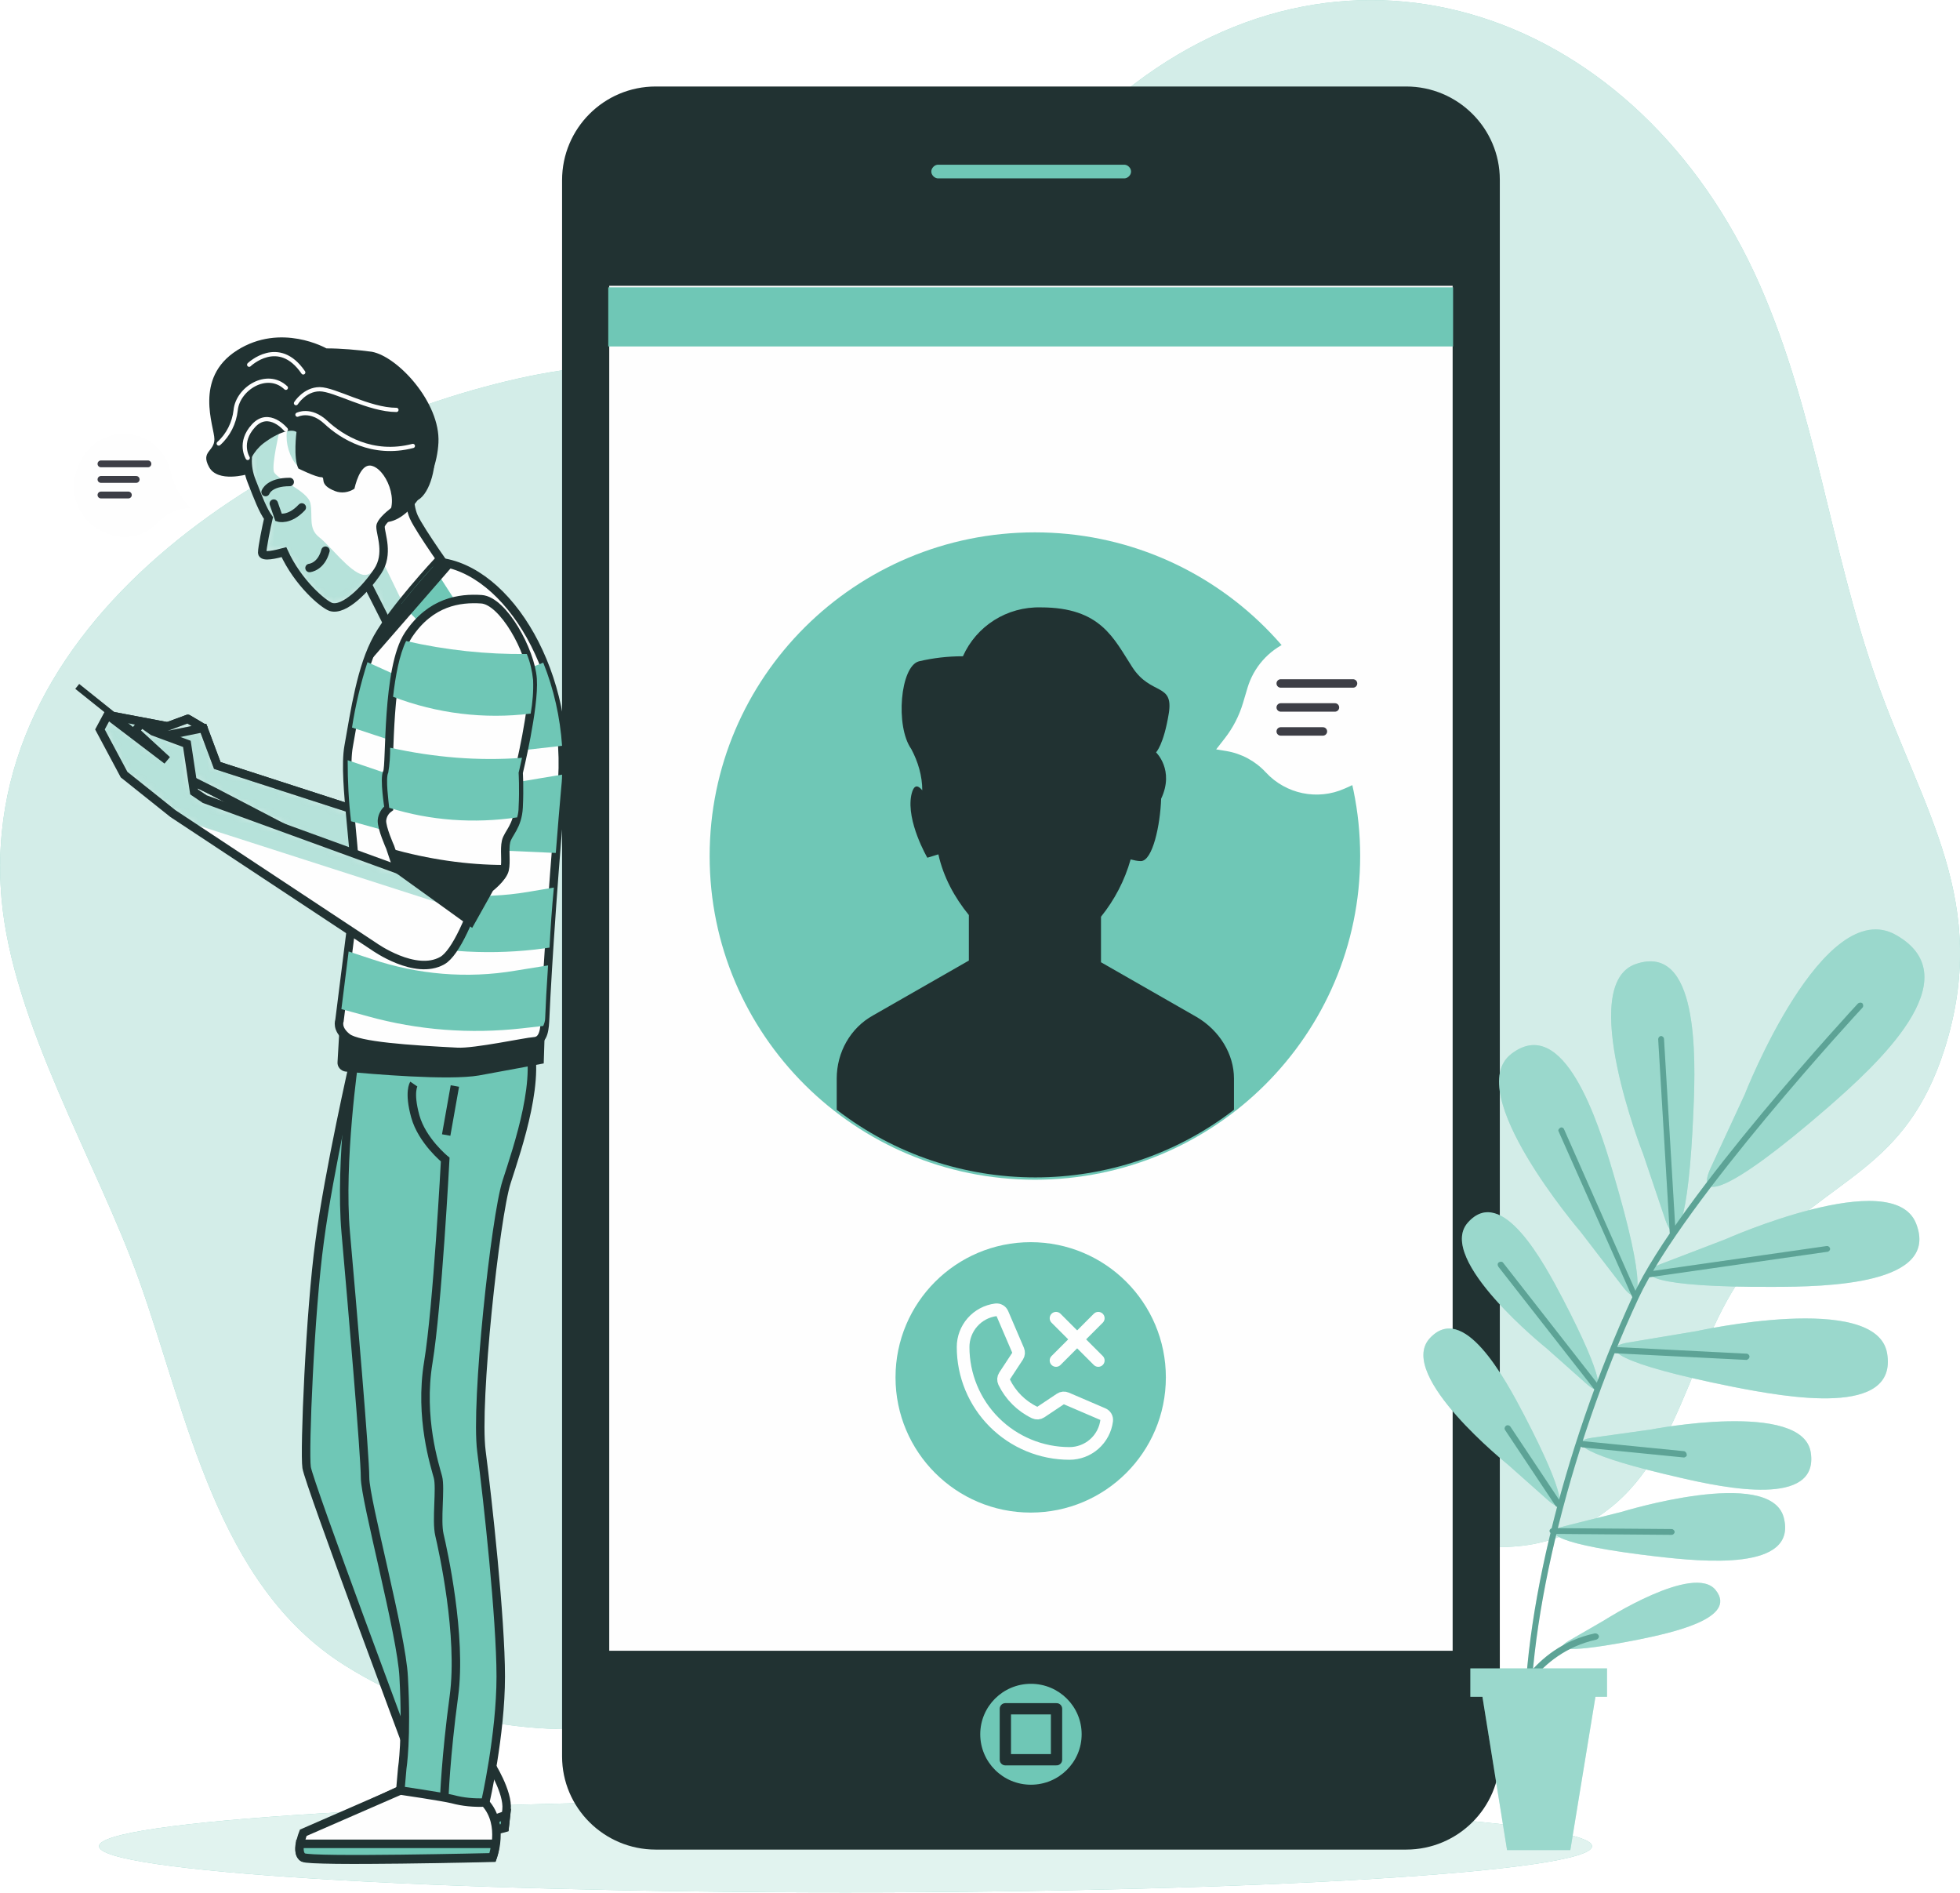 <?xml version="1.0" encoding="UTF-8"?> <svg xmlns="http://www.w3.org/2000/svg" width="232" height="224" viewBox="0 0 232 224" fill="none"><g clip-path="url(#clip0_3991_30418)"><path d="M208.28 33.666C194.048 1.422 159.925 -10.748 133.004 10.919C122.487 19.392 115.914 32.812 103.054 38.215C90.994 43.276 75.676 41.798 62.587 44.527C34.752 50.328 -2.686 72.335 0.172 106.228C1.429 121.07 11.489 137.562 16.461 151.494C22.177 167.474 25.606 187.491 40.753 197.045C66.702 213.48 97.967 200.059 121.344 186.809C133.919 179.701 140.835 175.322 154.381 177.767C166.898 180.042 178.215 188.003 190.447 178.563C199.649 171.455 200.392 157.124 208.109 148.651C216.796 139.154 225.599 138.472 230.171 124.141C235.658 106.797 227.599 95.992 222.112 80.467C216.625 64.942 214.967 48.849 208.28 33.666Z" fill="#6FC7B6"></path><g opacity="0.7"><path d="M208.28 33.666C194.048 1.422 159.925 -10.748 133.004 10.919C122.487 19.392 115.914 32.812 103.054 38.215C90.994 43.276 75.676 41.798 62.587 44.527C34.752 50.328 -2.686 72.335 0.172 106.228C1.429 121.07 11.489 137.562 16.461 151.494C22.177 167.474 25.606 187.491 40.753 197.045C66.702 213.48 97.967 200.059 121.344 186.809C133.919 179.701 140.835 175.322 154.381 177.767C166.898 180.042 178.215 188.003 190.447 178.563C199.649 171.455 200.392 157.124 208.109 148.651C216.796 139.154 225.599 138.472 230.171 124.141C235.658 106.797 227.599 95.992 222.112 80.467C216.625 64.942 214.967 48.849 208.28 33.666Z" fill="#FEFEFE"></path></g><path d="M100.082 223.943C148.884 223.943 188.446 221.499 188.446 218.484C188.446 215.469 148.884 213.025 100.082 213.025C51.279 213.025 11.717 215.469 11.717 218.484C11.717 221.499 51.279 223.943 100.082 223.943Z" fill="#6FC7B6"></path><path opacity="0.8" d="M100.082 223.943C148.884 223.943 188.446 221.499 188.446 218.484C188.446 215.469 148.884 213.025 100.082 213.025C51.279 213.025 11.717 215.469 11.717 218.484C11.717 221.499 51.279 223.943 100.082 223.943Z" fill="#FEFEFE"></path><path d="M77.619 10.236H166.441C172.557 10.236 177.529 15.184 177.529 21.268V207.85C177.529 213.934 172.557 218.882 166.441 218.882H77.619C71.503 218.882 66.531 213.934 66.531 207.85V21.325C66.531 15.184 71.503 10.236 77.619 10.236Z" fill="#213232"></path><path d="M172.614 33.154H71.446V196.021H172.614V33.154Z" fill="#FEFEFE" stroke="#213232" stroke-width="1.337" stroke-miterlimit="10"></path><path d="M122.499 139.61C143.762 139.61 160.999 122.46 160.999 101.305C160.999 80.15 143.762 63 122.499 63C101.236 63 83.999 80.15 83.999 101.305C83.999 122.46 101.236 139.61 122.499 139.61Z" fill="#6FC7B6"></path><path d="M141.651 120.357L130.322 113.874V108.487C131.926 106.492 133.129 104.198 133.831 101.704C134.232 101.804 134.633 101.903 135.034 101.903C136.438 101.903 137.34 97.614 137.44 94.522C139.044 91.13 136.839 89.035 136.839 89.035C136.839 89.035 137.741 88.138 138.343 84.447C138.944 80.756 136.237 82.352 134.031 78.96C131.826 75.569 130.322 71.878 123.203 71.878C119.193 71.778 115.583 74.072 113.979 77.663C112.175 77.663 110.47 77.863 108.766 78.262C106.56 78.861 105.958 85.943 107.863 88.636C108.666 90.132 109.167 91.828 109.167 93.524C108.666 92.926 108.164 92.726 107.863 94.123C107.262 97.215 109.768 101.504 109.768 101.504L111.072 101.105C111.673 103.799 112.977 106.193 114.681 108.287V113.674L103.352 120.158C100.645 121.654 99.04 124.547 99.04 127.639V131.33C112.876 142.004 132.227 142.004 146.063 131.33V127.639C146.063 124.747 144.358 121.953 141.651 120.357Z" fill="#213232"></path><path d="M171.999 34H71.999V41H171.999V34Z" fill="#6FC7B6"></path><path d="M133.061 21.78H111.056C110.256 21.78 109.57 21.098 109.57 20.302C109.57 19.505 110.256 18.823 111.056 18.823H133.061C133.862 18.823 134.547 19.505 134.547 20.302C134.547 21.098 133.862 21.78 133.061 21.78Z" fill="#6FC7B6" stroke="#213232" stroke-width="1.337" stroke-linecap="round" stroke-linejoin="round"></path><path d="M128.032 205.234C128.032 201.935 125.345 199.263 122.03 199.263C118.715 199.263 116.029 201.935 116.029 205.234C116.029 208.532 118.715 211.205 122.03 211.205C125.345 211.205 128.032 208.532 128.032 205.234Z" fill="#6FC7B6"></path><path d="M125.059 202.22H119.001V208.248H125.059V202.22Z" fill="#6FC7B6" stroke="#213232" stroke-width="1.337" stroke-linecap="round" stroke-linejoin="round"></path><path d="M194.505 136.595C194.505 136.595 186.56 116.464 193.648 114.076C201.021 111.574 200.735 124.88 200.449 131.363C199.878 145.239 198.335 147.798 197.134 144.386L194.505 136.595ZM192.104 152.29C194.276 155.134 194.905 152.177 190.961 138.87C189.132 132.614 185.074 119.99 178.901 124.71C172.957 129.259 187.075 145.751 187.075 145.751L192.104 152.29ZM187.875 163.835C189.932 165.654 189.99 163.323 185.017 153.769C182.674 149.277 177.758 140.178 173.757 144.67C169.87 148.992 183.074 159.569 183.074 159.569L187.875 163.835ZM183.302 177.596C185.36 179.416 185.417 177.085 180.444 167.531C178.101 163.038 173.186 153.94 169.185 158.432C165.355 162.811 178.501 173.331 178.501 173.331L183.302 177.596ZM196.506 149.618C193.19 150.926 195.82 152.347 209.766 152.29C216.282 152.29 229.657 152.006 226.799 144.784C224.055 137.846 204.222 146.661 204.222 146.661L196.506 149.618ZM192.676 158.887C189.132 159.513 191.476 161.389 205.136 164.119C211.538 165.37 224.684 167.758 223.369 160.138C222.112 152.802 200.849 157.522 200.849 157.522L192.676 158.887ZM188.446 170.147C185.417 170.602 187.36 172.251 198.849 174.867C204.222 176.118 215.31 178.393 214.338 171.91C213.424 165.654 195.362 169.18 195.362 169.18L188.446 170.147ZM185.188 180.61C182.273 181.35 184.331 182.828 196.048 184.193C201.535 184.819 212.795 185.956 211.138 179.587C209.537 173.502 191.99 178.904 191.99 178.904L185.188 180.61ZM202.45 138.301C200.735 142.111 204.279 141.543 216.396 131.022C222.055 126.075 233.429 115.782 224.455 110.664C215.825 105.716 206.508 129.544 206.508 129.544L202.45 138.301ZM185.646 194.202C183.817 195.282 185.589 195.68 193.933 194.031C197.82 193.235 205.765 191.529 203.079 188.174C200.507 184.932 189.875 191.756 189.875 191.756L185.646 194.202Z" fill="#6FC7B6"></path><path opacity="0.3" d="M194.505 136.595C194.505 136.595 186.56 116.464 193.648 114.076C201.021 111.574 200.735 124.88 200.449 131.363C199.878 145.239 198.335 147.798 197.134 144.386L194.505 136.595ZM192.104 152.29C194.276 155.134 194.905 152.177 190.961 138.87C189.132 132.614 185.074 119.99 178.901 124.71C172.957 129.259 187.075 145.751 187.075 145.751L192.104 152.29ZM187.875 163.835C189.932 165.654 189.99 163.323 185.017 153.769C182.674 149.277 177.758 140.178 173.757 144.67C169.87 148.992 183.074 159.569 183.074 159.569L187.875 163.835ZM183.302 177.596C185.36 179.416 185.417 177.085 180.444 167.531C178.101 163.038 173.186 153.94 169.185 158.432C165.355 162.811 178.501 173.331 178.501 173.331L183.302 177.596ZM196.506 149.618C193.19 150.926 195.82 152.347 209.766 152.29C216.282 152.29 229.657 152.006 226.799 144.784C224.055 137.846 204.222 146.661 204.222 146.661L196.506 149.618ZM192.676 158.887C189.132 159.513 191.476 161.389 205.136 164.119C211.538 165.37 224.684 167.758 223.369 160.138C222.112 152.802 200.849 157.522 200.849 157.522L192.676 158.887ZM188.446 170.147C185.417 170.602 187.36 172.251 198.849 174.867C204.222 176.118 215.31 178.393 214.338 171.91C213.424 165.654 195.362 169.18 195.362 169.18L188.446 170.147ZM185.188 180.61C182.273 181.35 184.331 182.828 196.048 184.193C201.535 184.819 212.795 185.956 211.138 179.587C209.537 173.502 191.99 178.904 191.99 178.904L185.188 180.61ZM202.45 138.301C200.735 142.111 204.279 141.543 216.396 131.022C222.055 126.075 233.429 115.782 224.455 110.664C215.825 105.716 206.508 129.544 206.508 129.544L202.45 138.301ZM185.646 194.202C183.817 195.282 185.589 195.68 193.933 194.031C197.82 193.235 205.765 191.529 203.079 188.174C200.507 184.932 189.875 191.756 189.875 191.756L185.646 194.202Z" fill="#FEFEFE"></path><path d="M197.992 145.978L196.62 123.004L197.992 145.978ZM193.591 153.542L184.788 133.752L193.591 153.542ZM216.282 147.798L195.248 150.812L216.282 147.798ZM189.075 164.233L177.701 149.675L189.075 164.233ZM191.076 159.74L206.794 160.536L191.076 159.74ZM187.36 170.886L199.363 172.08L187.36 170.886ZM184.445 177.995L178.501 169.066L184.445 177.995ZM183.76 181.122L197.877 181.236L183.76 181.122ZM180.902 207.452C181.073 207.452 181.245 207.281 181.245 207.054C180.33 193.633 185.531 171.682 193.933 153.655C199.306 142.111 220.226 119.478 220.454 119.251C220.569 119.137 220.569 118.909 220.454 118.739C220.34 118.625 220.111 118.625 219.94 118.739C219.711 118.966 198.678 141.713 193.305 153.314C184.788 171.796 179.644 193.349 180.559 207.054C180.559 207.338 180.73 207.452 180.902 207.452ZM197.992 146.319C198.163 146.319 198.335 146.149 198.335 145.921L196.963 122.947C196.963 122.776 196.791 122.606 196.62 122.606C196.448 122.606 196.277 122.776 196.277 123.004L197.649 145.978C197.649 146.149 197.82 146.319 197.992 146.319ZM193.705 153.883C193.876 153.826 193.991 153.598 193.876 153.428L185.131 133.638C185.074 133.467 184.846 133.354 184.674 133.467C184.503 133.581 184.388 133.752 184.503 133.922L193.305 153.712C193.362 153.826 193.476 153.94 193.648 153.94C193.648 153.883 193.705 153.883 193.705 153.883ZM195.248 151.153L216.282 148.139C216.453 148.139 216.625 147.969 216.625 147.798C216.625 147.627 216.453 147.457 216.282 147.457H216.225L195.191 150.471C195.019 150.471 194.848 150.641 194.848 150.869C194.848 150.983 195.019 151.153 195.248 151.153ZM189.247 164.517C189.418 164.403 189.418 164.176 189.304 164.005L177.93 149.447C177.815 149.277 177.587 149.277 177.415 149.39C177.244 149.504 177.244 149.732 177.358 149.902L188.789 164.517C188.847 164.631 188.961 164.631 189.075 164.631C189.132 164.574 189.247 164.574 189.247 164.517ZM207.08 160.536C207.08 160.366 206.908 160.195 206.737 160.195L191.076 159.399C190.904 159.399 190.733 159.57 190.733 159.797C190.733 159.968 190.847 160.081 191.018 160.138L206.737 160.934C206.908 160.877 207.08 160.764 207.08 160.536ZM199.649 172.137C199.649 171.967 199.535 171.796 199.363 171.739L187.36 170.545C187.189 170.545 187.018 170.659 186.96 170.886C186.96 171.057 187.075 171.227 187.303 171.284L199.306 172.478H199.363C199.535 172.422 199.706 172.308 199.649 172.137ZM184.617 178.279C184.788 178.165 184.846 177.938 184.731 177.767L178.787 168.839C178.673 168.668 178.444 168.611 178.272 168.725C178.101 168.839 178.044 169.066 178.158 169.237L184.103 178.165C184.16 178.279 184.274 178.336 184.388 178.336C184.503 178.336 184.56 178.336 184.617 178.279ZM198.22 181.293C198.22 181.122 198.049 180.952 197.877 180.952L183.76 180.838C183.588 180.838 183.417 181.008 183.417 181.179C183.417 181.35 183.588 181.52 183.76 181.52L197.877 181.634C198.049 181.634 198.22 181.463 198.22 181.293C198.277 181.293 198.277 181.293 198.22 181.293ZM179.301 202.277C179.301 202.22 181.759 195.623 188.961 194.031C189.132 193.974 189.304 193.804 189.247 193.576C189.189 193.406 189.018 193.292 188.789 193.292C181.13 194.941 178.615 201.936 178.615 201.992C178.558 202.163 178.673 202.391 178.844 202.447H178.958C179.13 202.504 179.244 202.391 179.301 202.277ZM180.902 207.452C181.073 207.452 181.245 207.281 181.245 207.054C180.33 193.633 185.531 171.682 193.933 153.655C199.306 142.111 220.226 119.478 220.454 119.251C220.569 119.137 220.569 118.909 220.454 118.739C220.34 118.625 220.111 118.625 219.94 118.739C219.711 118.966 198.678 141.713 193.305 153.314C184.788 171.796 179.644 193.349 180.559 207.054C180.559 207.338 180.73 207.452 180.902 207.452ZM197.992 146.319C198.163 146.319 198.335 146.149 198.335 145.921L196.963 122.947C196.963 122.776 196.791 122.606 196.62 122.606C196.448 122.606 196.277 122.776 196.277 123.004L197.649 145.978C197.649 146.149 197.82 146.319 197.992 146.319ZM193.705 153.883C193.876 153.826 193.991 153.598 193.876 153.428L185.131 133.638C185.074 133.467 184.846 133.354 184.674 133.467C184.503 133.581 184.388 133.752 184.503 133.922L193.305 153.712C193.362 153.826 193.476 153.94 193.648 153.94C193.648 153.883 193.705 153.883 193.705 153.883ZM195.248 151.153L216.282 148.139C216.453 148.139 216.625 147.969 216.625 147.798C216.625 147.627 216.453 147.457 216.282 147.457H216.225L195.191 150.471C195.019 150.471 194.848 150.641 194.848 150.869C194.848 150.983 195.019 151.153 195.248 151.153ZM189.247 164.517C189.418 164.403 189.418 164.176 189.304 164.005L177.93 149.447C177.815 149.277 177.587 149.277 177.415 149.39C177.244 149.504 177.244 149.732 177.358 149.902L188.789 164.517C188.847 164.631 188.961 164.631 189.075 164.631C189.132 164.574 189.247 164.574 189.247 164.517ZM207.08 160.536C207.08 160.366 206.908 160.195 206.737 160.195L191.076 159.399C190.904 159.399 190.733 159.57 190.733 159.797C190.733 159.968 190.847 160.081 191.018 160.138L206.737 160.934C206.908 160.877 207.08 160.764 207.08 160.536ZM199.649 172.137C199.649 171.967 199.535 171.796 199.363 171.739L187.36 170.545C187.189 170.545 187.018 170.659 186.96 170.886C186.96 171.057 187.075 171.227 187.303 171.284L199.306 172.478H199.363C199.535 172.422 199.706 172.308 199.649 172.137ZM184.617 178.279C184.788 178.165 184.846 177.938 184.731 177.767L178.787 168.839C178.673 168.668 178.444 168.611 178.272 168.725C178.101 168.839 178.044 169.066 178.158 169.237L184.103 178.165C184.16 178.279 184.274 178.336 184.388 178.336C184.503 178.336 184.56 178.336 184.617 178.279ZM198.22 181.293C198.22 181.122 198.049 180.952 197.877 180.952L183.76 180.838C183.588 180.838 183.417 181.008 183.417 181.179C183.417 181.35 183.588 181.52 183.76 181.52L197.877 181.634C198.049 181.634 198.22 181.463 198.22 181.293C198.277 181.293 198.277 181.293 198.22 181.293ZM179.301 202.277C179.301 202.22 181.759 195.623 188.961 194.031C189.132 193.974 189.304 193.804 189.247 193.576C189.189 193.406 189.018 193.292 188.789 193.292C181.13 194.941 178.615 201.936 178.615 201.992C178.558 202.163 178.673 202.391 178.844 202.447H178.958C179.13 202.504 179.244 202.391 179.301 202.277Z" fill="#6FC7B6"></path><path opacity="0.2" d="M197.992 145.978L196.62 123.004L197.992 145.978ZM193.591 153.542L184.788 133.752L193.591 153.542ZM216.282 147.798L195.248 150.812L216.282 147.798ZM189.075 164.233L177.701 149.675L189.075 164.233ZM191.076 159.74L206.794 160.536L191.076 159.74ZM187.36 170.886L199.363 172.08L187.36 170.886ZM184.445 177.995L178.501 169.066L184.445 177.995ZM183.76 181.122L197.877 181.236L183.76 181.122ZM180.902 207.452C181.073 207.452 181.245 207.281 181.245 207.054C180.33 193.633 185.531 171.682 193.933 153.655C199.306 142.111 220.226 119.478 220.454 119.251C220.569 119.137 220.569 118.909 220.454 118.739C220.34 118.625 220.111 118.625 219.94 118.739C219.711 118.966 198.678 141.713 193.305 153.314C184.788 171.796 179.644 193.349 180.559 207.054C180.559 207.338 180.73 207.452 180.902 207.452ZM197.992 146.319C198.163 146.319 198.335 146.149 198.335 145.921L196.963 122.947C196.963 122.776 196.791 122.606 196.62 122.606C196.448 122.606 196.277 122.776 196.277 123.004L197.649 145.978C197.649 146.149 197.82 146.319 197.992 146.319ZM193.705 153.883C193.876 153.826 193.991 153.598 193.876 153.428L185.131 133.638C185.074 133.467 184.846 133.354 184.674 133.467C184.503 133.581 184.388 133.752 184.503 133.922L193.305 153.712C193.362 153.826 193.476 153.94 193.648 153.94C193.648 153.883 193.705 153.883 193.705 153.883ZM195.248 151.153L216.282 148.139C216.453 148.139 216.625 147.969 216.625 147.798C216.625 147.627 216.453 147.457 216.282 147.457H216.225L195.191 150.471C195.019 150.471 194.848 150.641 194.848 150.869C194.848 150.983 195.019 151.153 195.248 151.153ZM189.247 164.517C189.418 164.403 189.418 164.176 189.304 164.005L177.93 149.447C177.815 149.277 177.587 149.277 177.415 149.39C177.244 149.504 177.244 149.732 177.358 149.902L188.789 164.517C188.847 164.631 188.961 164.631 189.075 164.631C189.132 164.574 189.247 164.574 189.247 164.517ZM207.08 160.536C207.08 160.366 206.908 160.195 206.737 160.195L191.076 159.399C190.904 159.399 190.733 159.57 190.733 159.797C190.733 159.968 190.847 160.081 191.018 160.138L206.737 160.934C206.908 160.877 207.08 160.764 207.08 160.536ZM199.649 172.137C199.649 171.967 199.535 171.796 199.363 171.739L187.36 170.545C187.189 170.545 187.018 170.659 186.96 170.886C186.96 171.057 187.075 171.227 187.303 171.284L199.306 172.478H199.363C199.535 172.422 199.706 172.308 199.649 172.137ZM184.617 178.279C184.788 178.165 184.846 177.938 184.731 177.767L178.787 168.839C178.673 168.668 178.444 168.611 178.272 168.725C178.101 168.839 178.044 169.066 178.158 169.237L184.103 178.165C184.16 178.279 184.274 178.336 184.388 178.336C184.503 178.336 184.56 178.336 184.617 178.279ZM198.22 181.293C198.22 181.122 198.049 180.952 197.877 180.952L183.76 180.838C183.588 180.838 183.417 181.008 183.417 181.179C183.417 181.35 183.588 181.52 183.76 181.52L197.877 181.634C198.049 181.634 198.22 181.463 198.22 181.293C198.277 181.293 198.277 181.293 198.22 181.293ZM179.301 202.277C179.301 202.22 181.759 195.623 188.961 194.031C189.132 193.974 189.304 193.804 189.247 193.576C189.189 193.406 189.018 193.292 188.789 193.292C181.13 194.941 178.615 201.936 178.615 201.992C178.558 202.163 178.673 202.391 178.844 202.447H178.958C179.13 202.504 179.244 202.391 179.301 202.277ZM180.902 207.452C181.073 207.452 181.245 207.281 181.245 207.054C180.33 193.633 185.531 171.682 193.933 153.655C199.306 142.111 220.226 119.478 220.454 119.251C220.569 119.137 220.569 118.909 220.454 118.739C220.34 118.625 220.111 118.625 219.94 118.739C219.711 118.966 198.678 141.713 193.305 153.314C184.788 171.796 179.644 193.349 180.559 207.054C180.559 207.338 180.73 207.452 180.902 207.452ZM197.992 146.319C198.163 146.319 198.335 146.149 198.335 145.921L196.963 122.947C196.963 122.776 196.791 122.606 196.62 122.606C196.448 122.606 196.277 122.776 196.277 123.004L197.649 145.978C197.649 146.149 197.82 146.319 197.992 146.319ZM193.705 153.883C193.876 153.826 193.991 153.598 193.876 153.428L185.131 133.638C185.074 133.467 184.846 133.354 184.674 133.467C184.503 133.581 184.388 133.752 184.503 133.922L193.305 153.712C193.362 153.826 193.476 153.94 193.648 153.94C193.648 153.883 193.705 153.883 193.705 153.883ZM195.248 151.153L216.282 148.139C216.453 148.139 216.625 147.969 216.625 147.798C216.625 147.627 216.453 147.457 216.282 147.457H216.225L195.191 150.471C195.019 150.471 194.848 150.641 194.848 150.869C194.848 150.983 195.019 151.153 195.248 151.153ZM189.247 164.517C189.418 164.403 189.418 164.176 189.304 164.005L177.93 149.447C177.815 149.277 177.587 149.277 177.415 149.39C177.244 149.504 177.244 149.732 177.358 149.902L188.789 164.517C188.847 164.631 188.961 164.631 189.075 164.631C189.132 164.574 189.247 164.574 189.247 164.517ZM207.08 160.536C207.08 160.366 206.908 160.195 206.737 160.195L191.076 159.399C190.904 159.399 190.733 159.57 190.733 159.797C190.733 159.968 190.847 160.081 191.018 160.138L206.737 160.934C206.908 160.877 207.08 160.764 207.08 160.536ZM199.649 172.137C199.649 171.967 199.535 171.796 199.363 171.739L187.36 170.545C187.189 170.545 187.018 170.659 186.96 170.886C186.96 171.057 187.075 171.227 187.303 171.284L199.306 172.478H199.363C199.535 172.422 199.706 172.308 199.649 172.137ZM184.617 178.279C184.788 178.165 184.846 177.938 184.731 177.767L178.787 168.839C178.673 168.668 178.444 168.611 178.272 168.725C178.101 168.839 178.044 169.066 178.158 169.237L184.103 178.165C184.16 178.279 184.274 178.336 184.388 178.336C184.503 178.336 184.56 178.336 184.617 178.279ZM198.22 181.293C198.22 181.122 198.049 180.952 197.877 180.952L183.76 180.838C183.588 180.838 183.417 181.008 183.417 181.179C183.417 181.35 183.588 181.52 183.76 181.52L197.877 181.634C198.049 181.634 198.22 181.463 198.22 181.293C198.277 181.293 198.277 181.293 198.22 181.293ZM179.301 202.277C179.301 202.22 181.759 195.623 188.961 194.031C189.132 193.974 189.304 193.804 189.247 193.576C189.189 193.406 189.018 193.292 188.789 193.292C181.13 194.941 178.615 201.936 178.615 201.992C178.558 202.163 178.673 202.391 178.844 202.447H178.958C179.13 202.504 179.244 202.391 179.301 202.277Z" fill="#161616"></path><path d="M190.218 197.443H174.043V200.798H175.472L178.387 218.939H185.874L188.847 200.798H190.218V197.443Z" fill="#6FC7B6"></path><path opacity="0.3" d="M190.218 197.443H174.043V200.798H175.472L178.387 218.939H185.874L188.847 200.798H190.218V197.443Z" fill="#FEFEFE"></path><path d="M44.525 96.674L25.721 90.59L24.063 86.154L20.234 86.04L13.318 84.732L14.118 86.154L22.863 92.466L25.035 93.547L44.697 103.783L44.525 96.674Z" fill="#FEFEFE" stroke="#213232" stroke-width="1.004" stroke-miterlimit="10"></path><path d="M24.063 86.154L22.234 85.073L18.69 86.381L19.262 87.121L24.063 86.154Z" fill="#FEFEFE" stroke="#213232" stroke-width="1.004" stroke-linejoin="round"></path><path d="M44.525 96.674L25.721 90.59L24.063 86.154L20.234 86.04L13.318 84.732L14.118 86.154L22.863 92.466L25.035 93.547L44.697 103.783L44.525 96.674Z" fill="#FEFEFE"></path><mask id="mask0_3991_30418" style="mask-type:alpha" maskUnits="userSpaceOnUse" x="13" y="84" width="32" height="20"><path d="M44.525 96.674L25.721 90.59L24.063 86.154L20.234 86.04L13.318 84.732L14.118 86.154L22.863 92.466L25.035 93.547L44.697 103.783L44.525 96.674Z" fill="white"></path></mask><g mask="url(#mask0_3991_30418)"><path opacity="0.5" d="M44.525 96.674L25.721 90.59L24.063 86.154L20.234 86.04L13.318 84.732L14.118 86.154L22.863 92.466L25.035 93.547L44.697 103.783L44.525 96.674Z" fill="#6FC7B6" stroke="#213232" stroke-width="1.004" stroke-miterlimit="10"></path></g><path d="M44.525 96.674L25.721 90.59L24.063 86.154L20.234 86.04L13.318 84.732L14.118 86.154L22.863 92.466L25.035 93.547L44.697 103.783L44.525 96.674Z" stroke="#213232" stroke-width="1.004" stroke-miterlimit="10"></path><path d="M24.063 86.154L22.234 85.073L18.69 86.381L19.262 87.121L24.063 86.154Z" fill="#FEFEFE"></path><mask id="mask1_3991_30418" style="mask-type:alpha" maskUnits="userSpaceOnUse" x="18" y="85" width="7" height="3"><path d="M24.063 86.154L22.234 85.073L18.69 86.381L19.262 87.121L24.063 86.154Z" fill="white"></path></mask><g mask="url(#mask1_3991_30418)"><path opacity="0.5" d="M24.063 86.154L22.234 85.073L18.69 86.381L19.262 87.121L24.063 86.154Z" fill="#6FC7B6" stroke="#213232" stroke-width="1.004" stroke-linejoin="round"></path></g><path d="M24.063 86.154L22.234 85.073L18.69 86.381L19.262 87.121L24.063 86.154Z" stroke="#213232" stroke-width="1.004" stroke-linejoin="round"></path><path d="M48.526 56.981C48.526 56.981 48.24 59.54 48.983 61.189C49.727 62.838 53.727 68.411 53.727 68.411L46.183 74.439C46.183 74.439 43.039 68.184 42.468 67.16C41.896 66.137 41.153 61.815 43.096 58.687C45.04 55.559 47.84 54.706 48.526 56.981Z" fill="#FEFEFE"></path><mask id="mask2_3991_30418" style="mask-type:alpha" maskUnits="userSpaceOnUse" x="41" y="55" width="13" height="20"><path d="M48.526 56.981C48.526 56.981 48.24 59.54 48.983 61.189C49.727 62.838 53.727 68.411 53.727 68.411L46.183 74.439C46.183 74.439 43.039 68.184 42.468 67.16C41.896 66.137 41.153 61.815 43.096 58.687C45.04 55.559 47.84 54.706 48.526 56.981Z" fill="white"></path></mask><g mask="url(#mask2_3991_30418)"><path opacity="0.5" d="M44.697 65.227L47.955 71.937L46.183 74.439L42.925 68.582L44.697 65.227Z" fill="#6FC7B6"></path></g><path d="M48.526 56.981C48.526 56.981 48.24 59.54 48.983 61.189C49.727 62.838 53.727 68.411 53.727 68.411L46.183 74.439C46.183 74.439 43.039 68.184 42.468 67.16C41.896 66.137 41.153 61.815 43.096 58.687C45.04 55.559 47.84 54.706 48.526 56.981Z" stroke="#213232" stroke-width="1.004" stroke-miterlimit="10"></path><path d="M50.87 52.318C50.412 49.474 47.154 43.674 41.953 43.901C38.581 44.072 36.98 44.698 35.552 45.551C34.351 46.233 33.265 47.086 32.236 47.996C29.722 51.01 28.807 51.863 29.322 54.194C29.264 55.104 29.436 56.071 29.779 56.924C30.579 58.971 31.093 60.336 31.779 61.303C31.551 62.27 31.036 64.772 31.036 65.397C31.036 66.023 32.751 65.568 33.608 65.341C35.266 68.98 38.238 71.482 39.153 71.823C40.753 72.335 43.325 69.662 44.697 67.615C46.069 65.568 45.04 63.236 45.04 62.327C45.04 61.417 48.069 59.369 49.212 58.744C50.355 58.118 51.327 55.161 50.87 52.318Z" fill="#FEFEFE"></path><mask id="mask3_3991_30418" style="mask-type:alpha" maskUnits="userSpaceOnUse" x="29" y="43" width="22" height="29"><path d="M50.87 52.318C50.412 49.474 47.154 43.674 41.953 43.901C38.581 44.072 36.98 44.698 35.552 45.551C34.351 46.233 33.265 47.086 32.236 47.996C29.722 51.01 28.807 51.863 29.322 54.194C29.264 55.104 29.436 56.071 29.779 56.924C30.579 58.971 31.093 60.336 31.779 61.303C31.551 62.27 31.036 64.772 31.036 65.397C31.036 66.023 32.751 65.568 33.608 65.341C35.266 68.98 38.238 71.482 39.153 71.823C40.753 72.335 43.325 69.662 44.697 67.615C46.069 65.568 45.04 63.236 45.04 62.327C45.04 61.417 48.069 59.369 49.212 58.744C50.355 58.118 51.327 55.161 50.87 52.318Z" fill="white"></path></mask><g mask="url(#mask3_3991_30418)"><path opacity="0.5" d="M29.322 54.194C29.264 55.104 29.436 56.071 29.779 56.924C30.579 58.971 31.093 60.336 31.779 61.303C31.551 62.27 31.036 64.772 31.036 65.397C31.036 66.023 32.751 65.568 33.608 65.34C35.266 68.98 38.238 71.482 39.153 71.823C40.753 72.335 43.325 69.662 44.697 67.615C45.04 67.103 45.268 66.535 45.325 65.909C45.268 65.625 45.211 65.454 45.211 65.454C45.211 65.454 44.468 68.354 42.925 68.013C41.382 67.672 39.095 64.601 37.781 63.578C36.466 62.554 37.038 61.132 36.752 59.597C36.466 58.061 32.637 56.697 32.408 55.787C32.179 54.877 33.037 51.181 33.037 51.181C33.037 51.181 34.523 49.247 34.18 50.043C33.723 51.465 33.894 52.943 34.58 54.251C35.094 55.275 36.123 55.957 37.266 55.9L38.638 49.02L35.723 46.574L32.294 47.996C29.664 51.067 28.807 51.92 29.322 54.194Z" fill="#6FC7B6"></path></g><path d="M50.87 52.318C50.412 49.474 47.154 43.674 41.953 43.901C38.581 44.072 36.98 44.698 35.552 45.551C34.351 46.233 33.265 47.086 32.236 47.996C29.722 51.01 28.807 51.863 29.322 54.194C29.264 55.104 29.436 56.071 29.779 56.924C30.579 58.971 31.093 60.336 31.779 61.303C31.551 62.27 31.036 64.772 31.036 65.397C31.036 66.023 32.751 65.568 33.608 65.341C35.266 68.98 38.238 71.482 39.153 71.823C40.753 72.335 43.325 69.662 44.697 67.615C46.069 65.568 45.04 63.236 45.04 62.327C45.04 61.417 48.069 59.369 49.212 58.744C50.355 58.118 51.327 55.161 50.87 52.318Z" stroke="#213232" stroke-miterlimit="10"></path><path d="M32.408 59.597L32.98 61.246C32.98 61.246 34.237 61.644 35.723 60.052" stroke="#213232" stroke-miterlimit="10" stroke-linecap="round"></path><path d="M36.638 67.217C36.638 67.217 38.009 67.103 38.524 65.17" stroke="#213232" stroke-miterlimit="10" stroke-linecap="round"></path><path d="M31.436 58.232C31.436 58.232 31.836 57.038 34.294 57.038" stroke="#213232" stroke-miterlimit="10" stroke-linecap="round"></path><path d="M44.011 41.627C42.239 41.399 40.41 41.229 38.638 41.229C38.638 41.229 33.265 38.158 28.064 41.456C22.863 44.755 25.378 50.498 25.378 51.977C25.378 53.455 23.72 53.398 24.749 55.275C25.778 57.152 29.264 56.128 29.264 56.128C29.322 54.706 30.007 53.398 31.151 52.489C33.037 51.067 34.523 50.726 35.094 51.124C35.094 51.124 34.694 54.194 35.323 55.446C35.323 55.446 37.381 56.469 38.009 56.469C38.638 56.469 37.609 57.322 39.667 58.118C40.41 58.403 41.267 58.289 41.953 57.834C42.239 56.583 42.925 54.706 44.125 55.161C45.954 55.787 47.612 60.222 45.154 61.758C48.126 62.27 51.67 57.095 51.898 52.375C52.127 47.655 47.097 42.196 44.011 41.627Z" fill="#213232"></path><path d="M35.209 49.076C35.209 49.076 36.752 48.28 38.581 49.986C40.41 51.692 44.068 54.024 48.869 52.773" stroke="#FEFEFE" stroke-width="0.5" stroke-linecap="round" stroke-linejoin="round"></path><path d="M35.037 47.712C35.037 47.712 36.066 46.062 37.838 46.062C39.61 46.062 43.668 48.508 46.926 48.508" stroke="#FEFEFE" stroke-width="0.5" stroke-linecap="round" stroke-linejoin="round"></path><path d="M33.837 50.839C33.837 50.839 31.836 48.394 30.007 50.384C28.178 52.375 29.322 54.194 29.322 54.194" stroke="#FEFEFE" stroke-width="0.5" stroke-linecap="round" stroke-linejoin="round"></path><path d="M25.892 52.488C27.035 51.465 27.721 50.043 27.893 48.565C28.121 46.005 31.608 43.788 33.837 45.892" stroke="#FEFEFE" stroke-width="0.5" stroke-linecap="round" stroke-linejoin="round"></path><path d="M29.493 43.162C29.493 43.162 32.98 39.807 35.895 44.072" stroke="#FEFEFE" stroke-width="0.5" stroke-linecap="round" stroke-linejoin="round"></path><path d="M58.014 208.703C58.014 208.703 60.186 212.058 59.958 214.162L59.729 216.323C59.729 216.323 51.841 218.484 50.127 218.484C48.412 218.484 39.61 217.631 39.61 217.631L39.21 216.096C39.153 215.868 39.267 215.641 39.495 215.527L47.383 211.831L49.898 209.101L58.014 208.703Z" fill="#FEFEFE" stroke="#213232" stroke-width="1.004" stroke-miterlimit="10"></path><path d="M51.327 216.778C53.499 216.949 57.557 215.641 59.901 214.788L59.729 216.266C59.729 216.266 51.784 218.427 50.127 218.427C48.469 218.427 39.61 217.574 39.61 217.574L39.324 216.494C40.753 216.55 48.469 216.607 51.327 216.778Z" fill="#6FC7B6" stroke="#213232" stroke-width="1.004" stroke-miterlimit="10"></path><path d="M47.383 211.887L35.895 216.892C35.895 216.892 34.923 219.337 35.895 219.849C36.866 220.361 58.3 219.849 58.3 219.849C58.3 219.849 59.786 215.982 57.443 213.366C55.099 210.75 47.383 211.887 47.383 211.887Z" fill="#FEFEFE" stroke="#213232" stroke-width="1.004" stroke-miterlimit="10"></path><path d="M58.3 219.792C58.3 219.792 36.866 220.304 35.895 219.792C35.437 219.565 35.38 218.882 35.495 218.2H58.643C58.586 218.768 58.471 219.28 58.3 219.792Z" fill="#6FC7B6" stroke="#213232" stroke-width="1.004" stroke-miterlimit="10"></path><path d="M41.953 125.335C41.953 125.335 38.924 138.585 37.838 146.888C36.695 155.191 36.009 171.796 36.295 173.672C36.58 175.549 48.526 207.508 48.526 207.508L49.727 210.352L58.129 208.703C58.129 208.703 54.299 196.533 52.87 189.88C51.441 183.226 48.298 172.251 48.298 170.317C48.298 168.384 55.728 132.046 56.242 129.657C56.757 127.269 59.157 123.629 59.157 123.629L43.096 123.288L41.953 125.335Z" fill="#6FC7B6" stroke="#213232" stroke-width="1.004" stroke-miterlimit="10"></path><path d="M41.953 125.335C41.953 125.335 40.181 137.448 40.924 145.865C41.667 154.281 43.211 172.194 43.211 174.867C43.211 177.54 47.555 193.462 47.783 198.467C48.183 205.689 47.612 209.271 47.612 209.271L47.383 211.887C47.383 211.887 52.413 212.627 53.556 212.911C54.813 213.252 56.128 213.366 57.443 213.309C57.443 213.309 59.272 205.291 59.272 198.41C59.272 191.529 57.728 177.483 56.986 171.739C56.242 165.995 58.643 143.988 59.958 139.893C61.272 135.799 64.302 127.098 62.301 122.606C60.301 118.113 41.953 125.335 41.953 125.335Z" fill="#6FC7B6" stroke="#213232" stroke-width="1.004" stroke-miterlimit="10"></path><path d="M64.53 120.445L64.359 125.847C64.359 125.847 61.101 126.473 56.7 127.269C53.099 127.894 43.954 127.098 40.924 126.814C40.353 126.757 39.895 126.245 39.953 125.677L40.239 120.786L64.53 120.445Z" fill="#213232"></path><path d="M51.784 66.478C51.784 66.478 46.64 71.994 44.697 75.463C42.753 78.932 42.01 84.163 41.267 88.315C40.524 92.466 42.525 102.19 41.953 106.683L40.181 120.786C40.181 120.786 39.781 121.753 41.096 122.776C42.41 123.8 48.526 124.198 54.128 124.482C56.185 124.596 62.244 123.288 63.216 123.231C64.416 123.174 64.473 121.639 64.53 120.445C64.759 114.815 65.788 99.859 66.474 93.376C67.788 80.069 60.243 67.274 51.784 66.478Z" fill="#FEFEFE" stroke="#213232" stroke-width="1.004" stroke-miterlimit="10"></path><path d="M65.788 100.939C66.016 97.982 66.245 95.31 66.416 93.376C66.474 92.808 66.531 92.239 66.531 91.67L52.87 93.945L41.153 89.964C41.153 92.409 41.267 94.798 41.553 97.186L53.099 100.371L65.788 100.939Z" fill="#6FC7B6"></path><path d="M51.27 67.046C50.47 67.899 48.926 69.662 47.497 71.482L56.185 80.24L59.043 79.102L51.27 67.046Z" fill="#6FC7B6"></path><path d="M51.784 66.478C51.784 66.478 46.64 71.994 44.697 75.463C44.125 76.486 43.668 77.624 43.325 78.761L53.67 66.876C53.042 66.705 52.413 66.535 51.784 66.478Z" fill="#213232"></path><path d="M41.667 86.097L52.87 89.793L66.531 88.258C66.302 84.903 65.559 81.548 64.302 78.42L53.327 82.799L43.496 78.363C42.696 80.865 42.068 83.481 41.667 86.097Z" fill="#6FC7B6"></path><path d="M60.986 114.872C55.271 115.839 49.441 115.327 44.011 113.507L41.267 112.597L40.41 119.421L43.554 120.274C49.498 121.923 55.671 122.378 61.787 121.696L64.302 121.412C64.416 121.127 64.53 120.843 64.53 120.502C64.587 118.966 64.702 116.748 64.873 114.246L60.986 114.872Z" fill="#6FC7B6"></path><path d="M62.53 105.546C56.814 106.512 50.984 106.001 45.554 104.181L42.068 102.987C42.182 104.238 42.125 105.489 42.01 106.683L41.61 109.981L45.097 110.948C51.041 112.597 57.214 113.052 63.33 112.37L65.045 112.142C65.159 109.868 65.33 107.422 65.559 105.034L62.53 105.546Z" fill="#6FC7B6"></path><path d="M9.374 80.941L8.909 81.517L19.955 90.354L20.421 89.778L9.374 80.941Z" fill="#213232"></path><path d="M57.1 72.619C57.1 72.619 61.158 75.349 61.215 81.832C61.272 84.675 60.986 87.348 60.301 92.011C59.615 96.674 55.556 111.858 52.356 113.678C49.155 115.497 44.297 112.028 44.297 112.028L20.462 96.276L14.689 91.67L11.832 86.324L12.746 84.618L19.776 89.964L16.004 86.495L16.747 85.585L18.119 86.552L22.12 88.03L22.977 93.717L24.235 94.57L47.04 102.873C47.04 102.873 46.754 90.646 46.983 88.315C47.212 85.983 47.497 80.126 50.012 75.861" fill="#FEFEFE"></path><mask id="mask4_3991_30418" style="mask-type:alpha" maskUnits="userSpaceOnUse" x="11" y="72" width="51" height="43"><path d="M57.1 72.619C57.1 72.619 61.158 75.349 61.215 81.832C61.272 84.675 60.986 87.348 60.301 92.011C59.615 96.674 55.556 111.858 52.356 113.678C49.155 115.497 44.297 112.028 44.297 112.028L20.462 96.276L14.689 91.67L11.832 86.324L12.746 84.618L19.776 89.964L16.004 86.495L16.747 85.585L18.119 86.552L22.12 88.03L22.977 93.717L24.235 94.57L47.04 102.873C47.04 102.873 46.754 90.646 46.983 88.315C47.212 85.983 47.497 80.126 50.012 75.861" fill="white"></path></mask><g mask="url(#mask4_3991_30418)"><path opacity="0.5" d="M46.869 93.546C46.869 97.755 46.983 102.759 46.983 102.759L24.177 94.513L22.92 93.66L22.063 87.974L18.062 86.495L16.69 85.528L15.947 86.438L19.719 89.907L12.689 84.561L11.832 86.211L14.689 91.556L20.462 96.219L21.891 97.186L53.385 107.308L46.869 93.546Z" fill="#6FC7B6"></path></g><path d="M57.1 72.619C57.1 72.619 61.158 75.349 61.215 81.832C61.272 84.675 60.986 87.348 60.301 92.011C59.615 96.674 55.556 111.858 52.356 113.678C49.155 115.497 44.297 112.028 44.297 112.028L20.462 96.276L14.689 91.67L11.832 86.324L12.746 84.618L19.776 89.964L16.004 86.495L16.747 85.585L18.119 86.552L22.12 88.03L22.977 93.717L24.235 94.57L47.04 102.873C47.04 102.873 46.754 90.646 46.983 88.315C47.212 85.983 47.497 80.126 50.012 75.861" stroke="#213232" stroke-width="1.004" stroke-miterlimit="10"></path><path d="M47.04 102.816L55.728 109.072L57.957 105.091C57.957 105.091 59.5 103.897 59.729 102.93C59.958 101.963 59.672 100.541 59.901 99.575C60.129 98.608 61.272 97.812 61.386 95.537C61.501 93.262 61.386 91.443 61.386 91.443C61.386 91.443 63.273 83.709 63.044 80.354C62.816 76.998 59.557 71.084 56.986 70.914C54.413 70.743 50.984 71.198 48.355 75.122C45.725 79.046 46.24 90.647 45.84 91.386C45.44 92.125 46.011 95.651 46.011 95.651C45.554 95.992 45.268 96.504 45.211 97.073C45.154 97.982 46.183 100.257 46.183 100.257L47.04 102.816Z" fill="#FEFEFE" stroke="#213232" stroke-width="1.004" stroke-miterlimit="10"></path><path d="M46.183 88.485C46.183 89.452 46.126 90.476 45.954 91.442C45.611 92.068 46.011 95.025 46.069 95.594C50.984 97.129 56.128 97.47 61.215 96.731C61.329 96.333 61.387 95.935 61.387 95.537C61.501 93.319 61.387 91.442 61.387 91.442C61.387 91.442 61.558 90.76 61.787 89.68C56.585 90.078 51.327 89.623 46.183 88.485Z" fill="#6FC7B6"></path><path d="M48.069 75.861C47.269 77.51 46.812 79.955 46.526 82.457C51.727 84.448 57.328 85.13 62.816 84.448C63.044 83.14 63.158 81.775 63.101 80.467C62.987 79.387 62.758 78.363 62.358 77.396C57.614 77.453 52.756 76.941 48.069 75.861Z" fill="#6FC7B6"></path><path d="M46.24 100.427L46.983 102.759L55.671 109.014L57.9 105.034C57.9 105.034 59.443 103.84 59.672 102.873C59.729 102.702 59.729 102.532 59.729 102.361C55.271 102.361 50.698 101.679 46.24 100.427Z" fill="#213232"></path><path d="M52.584 212.854C52.584 212.854 52.756 207.907 53.727 200.741C54.699 193.576 52.413 183.34 52.013 181.634C51.613 179.928 52.184 176.118 51.841 174.81C51.498 173.502 49.612 167.815 50.698 161.219C51.784 154.622 52.699 137.221 52.699 137.221C52.699 137.221 49.955 135.003 49.155 132.103C48.355 129.202 48.983 128.292 48.983 128.292" stroke="#213232" stroke-width="1.004" stroke-miterlimit="10"></path><path d="M53.842 128.52L52.813 134.32" stroke="#213232" stroke-width="1.004" stroke-miterlimit="10"></path><g filter="url(#filter0_d_3991_30418)"><path d="M18.656 61.217C17.114 62.888 14.676 63.391 12.602 62.467L12.217 62.296C9.258 60.978 7.937 57.514 9.266 54.56L9.496 54.048C10.774 51.208 14.116 49.933 16.961 51.2C18.462 51.869 19.594 53.157 20.061 54.729L20.406 55.887C20.698 56.872 21.173 57.793 21.805 58.603L22.468 59.453L21.7 59.579C20.531 59.77 19.459 60.347 18.656 61.217Z" fill="#FEFEFE"></path></g><path d="M11.952 54.894H17.508" stroke="#3D3E46" stroke-width="0.81" stroke-linecap="round"></path><path d="M11.952 58.579H15.193" stroke="#3D3E46" stroke-width="0.81" stroke-linecap="round"></path><path d="M11.952 56.736H16.119" stroke="#3D3E46" stroke-width="0.81" stroke-linecap="round"></path><g filter="url(#filter1_d_3991_30418)"><path d="M149.827 90.621C152.202 93.195 155.957 93.971 159.153 92.547L159.746 92.283C164.304 90.253 166.339 84.917 164.292 80.366L163.937 79.578C161.968 75.203 156.82 73.239 152.438 75.191C150.126 76.221 148.382 78.206 147.662 80.627L147.131 82.411C146.68 83.928 145.949 85.347 144.976 86.595L143.955 87.904L145.137 88.098C146.938 88.392 148.59 89.281 149.827 90.621Z" fill="#FEFEFE"></path></g><path d="M151.596 80.881H160.155" stroke="#3D3E46" stroke-linecap="round"></path><path d="M151.596 86.558H156.589" stroke="#3D3E46" stroke-linecap="round"></path><path d="M151.596 83.719H158.015" stroke="#3D3E46" stroke-linecap="round"></path><g clip-path="url(#clip1_3991_30418)"><path d="M106 163C106 171.837 113.163 179 122 179C130.837 179 138 171.837 138 163C138 154.163 130.837 147 122 147C113.163 147 106 154.163 106 163Z" fill="#6FC7B6"></path><path d="M118.859 163.559C119.621 165.132 120.894 166.401 122.469 167.159C122.585 167.214 122.714 167.238 122.842 167.228C122.97 167.218 123.094 167.176 123.2 167.104L125.514 165.558C125.617 165.488 125.735 165.446 125.858 165.435C125.981 165.424 126.105 165.444 126.218 165.493L130.55 167.353C130.698 167.415 130.821 167.524 130.902 167.662C130.982 167.801 131.014 167.963 130.994 168.122C130.857 169.193 130.334 170.178 129.523 170.892C128.712 171.606 127.669 172 126.588 172C123.25 172 120.048 170.674 117.687 168.313C115.326 165.952 114 162.75 114 159.412C114 158.331 114.394 157.288 115.108 156.477C115.822 155.666 116.807 155.143 117.878 155.006C118.037 154.986 118.199 155.018 118.338 155.098C118.476 155.179 118.585 155.302 118.647 155.45L120.507 159.791C120.555 159.903 120.576 160.024 120.566 160.145C120.556 160.266 120.517 160.383 120.451 160.486L118.906 162.837C118.837 162.943 118.796 163.065 118.788 163.191C118.78 163.318 118.805 163.444 118.859 163.559V163.559Z" stroke="#FEFEFE" stroke-width="1.5" stroke-linecap="round" stroke-linejoin="round"></path><path d="M125 156L130 161" stroke="#FEFEFE" stroke-width="1.5" stroke-linecap="round" stroke-linejoin="round"></path><path d="M130 156L125 161" stroke="#FEFEFE" stroke-width="1.5" stroke-linecap="round" stroke-linejoin="round"></path></g></g><defs><filter id="filter0_d_3991_30418" x="7.488" y="50.08" width="16.241" height="14.737" filterUnits="userSpaceOnUse" color-interpolation-filters="sRGB"><feFlood flood-opacity="0" result="BackgroundImageFix"></feFlood><feColorMatrix in="SourceAlpha" type="matrix" values="0 0 0 0 0 0 0 0 0 0 0 0 0 0 0 0 0 0 127 0" result="hardAlpha"></feColorMatrix><feOffset dy="0.63"></feOffset><feGaussianBlur stdDeviation="0.63"></feGaussianBlur><feComposite in2="hardAlpha" operator="out"></feComposite><feColorMatrix type="matrix" values="0 0 0 0 0 0 0 0 0 0 0 0 0 0 0 0 0 0 0.15 0"></feColorMatrix><feBlend mode="normal" in2="BackgroundImageFix" result="effect1_dropShadow_3991_30418"></feBlend><feBlend mode="normal" in="SourceGraphic" in2="effect1_dropShadow_3991_30418" result="shape"></feBlend></filter><filter id="filter1_d_3991_30418" x="142.398" y="73.658" width="24.247" height="21.93" filterUnits="userSpaceOnUse" color-interpolation-filters="sRGB"><feFlood flood-opacity="0" result="BackgroundImageFix"></feFlood><feColorMatrix in="SourceAlpha" type="matrix" values="0 0 0 0 0 0 0 0 0 0 0 0 0 0 0 0 0 0 127 0" result="hardAlpha"></feColorMatrix><feOffset dy="0.778"></feOffset><feGaussianBlur stdDeviation="0.778"></feGaussianBlur><feComposite in2="hardAlpha" operator="out"></feComposite><feColorMatrix type="matrix" values="0 0 0 0 0 0 0 0 0 0 0 0 0 0 0 0 0 0 0.15 0"></feColorMatrix><feBlend mode="normal" in2="BackgroundImageFix" result="effect1_dropShadow_3991_30418"></feBlend><feBlend mode="normal" in="SourceGraphic" in2="effect1_dropShadow_3991_30418" result="shape"></feBlend></filter><clipPath id="clip0_3991_30418"><rect width="232" height="224" fill="white"></rect></clipPath><clipPath id="clip1_3991_30418"><rect width="32" height="32" fill="white" transform="translate(106 147)"></rect></clipPath></defs></svg> 